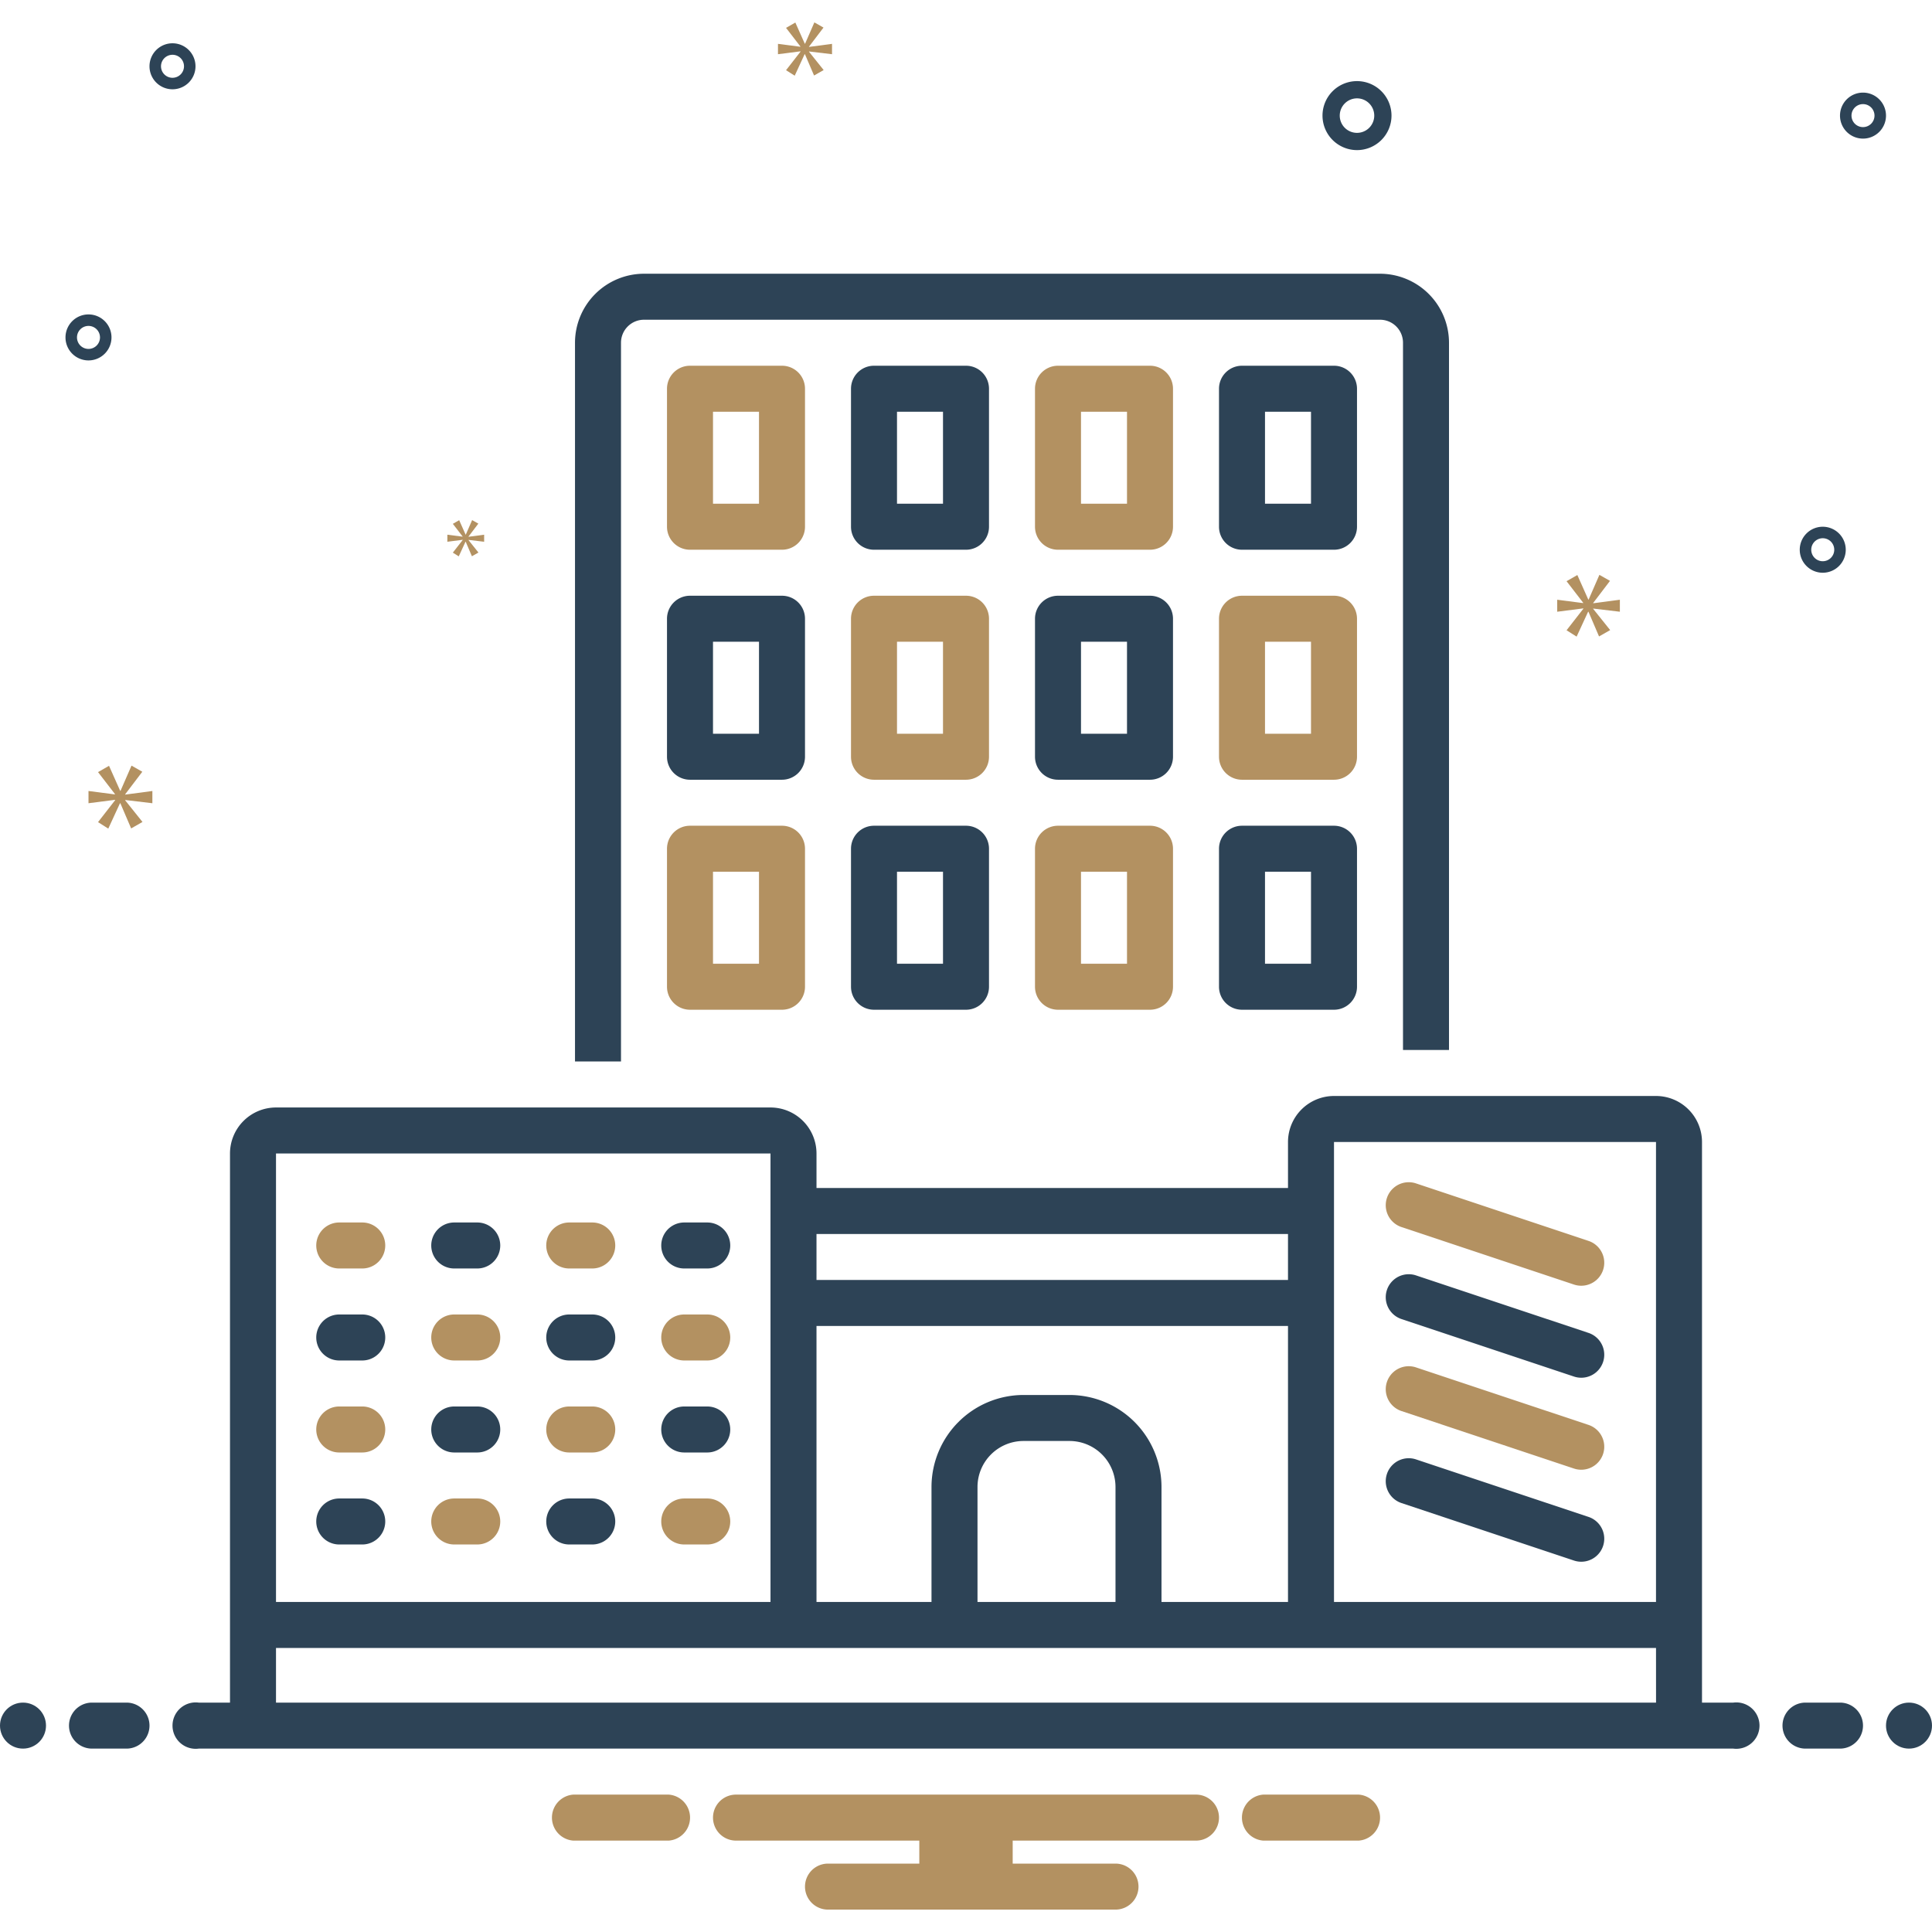 <?xml version="1.0" encoding="UTF-8"?> <svg xmlns="http://www.w3.org/2000/svg" xmlns:xlink="http://www.w3.org/1999/xlink" xmlns:svgjs="http://svgjs.dev/svgjs" id="Layer_1" viewBox="0 0 168 168" data-name="Layer 1" width="300" height="300" version="1.1"><g width="100%" height="100%" transform="matrix(1,0,0,1,0,0)"><circle cx="2" cy="150.053" fill="#2d4356" r="2" fill-opacity="1" data-original-color="#2d4356ff" stroke="none" stroke-opacity="1"></circle><path d="m11 148.053h-3a2 2 0 0 0 0 4h3a2 2 0 0 0 0-4z" fill="#2d4356" fill-opacity="1" data-original-color="#2d4356ff" stroke="none" stroke-opacity="1"></path><path d="m118.154 156.053h-8.308a2.006 2.006 0 0 0 0 4h8.308a2.006 2.006 0 0 0 0-4z" fill="#b39161" fill-opacity="1" data-original-color="#0bceb2ff" stroke="none" stroke-opacity="1"></path><path d="m58.154 156.053h-8.308a2.006 2.006 0 0 0 0 4h8.308a2.006 2.006 0 0 0 0-4z" fill="#b39161" fill-opacity="1" data-original-color="#0bceb2ff" stroke="none" stroke-opacity="1"></path><path d="m104 156.053h-40a2 2 0 0 0 0 4h15.94v2h-7.94a2 2 0 0 0 0 4h25a2 2 0 0 0 0-4h-8.94v-2h15.94a2 2 0 0 0 0-4z" fill="#b39161" fill-opacity="1" data-original-color="#0bceb2ff" stroke="none" stroke-opacity="1"></path><path d="m102 33.803a2 2 0 0 0 -2-2h-8a2 2 0 0 0 -2 2v12a2 2 0 0 0 2 2h8a2 2 0 0 0 2-2zm-4 10h-4v-8h4z" fill="#b39161" fill-opacity="1" data-original-color="#0bceb2ff" stroke="none" stroke-opacity="1"></path><path d="m118 33.803a2 2 0 0 0 -2-2h-8a2 2 0 0 0 -2 2v12a2 2 0 0 0 2 2h8a2 2 0 0 0 2-2zm-4 10h-4v-8h4z" fill="#2d4356" fill-opacity="1" data-original-color="#2d4356ff" stroke="none" stroke-opacity="1"></path><path d="m102 53.803a2 2 0 0 0 -2-2h-8a2 2 0 0 0 -2 2v12a2 2 0 0 0 2 2h8a2 2 0 0 0 2-2zm-4 10h-4v-8h4z" fill="#2d4356" fill-opacity="1" data-original-color="#2d4356ff" stroke="none" stroke-opacity="1"></path><path d="m118 53.803a2 2 0 0 0 -2-2h-8a2 2 0 0 0 -2 2v12a2 2 0 0 0 2 2h8a2 2 0 0 0 2-2zm-4 10h-4v-8h4z" fill="#b39161" fill-opacity="1" data-original-color="#0bceb2ff" stroke="none" stroke-opacity="1"></path><path d="m86 33.803a2 2 0 0 0 -2-2h-8a2 2 0 0 0 -2 2v12a2 2 0 0 0 2 2h8a2 2 0 0 0 2-2zm-4 10h-4v-8h4z" fill="#2d4356" fill-opacity="1" data-original-color="#2d4356ff" stroke="none" stroke-opacity="1"></path><path d="m86 53.803a2 2 0 0 0 -2-2h-8a2 2 0 0 0 -2 2v12a2 2 0 0 0 2 2h8a2 2 0 0 0 2-2zm-4 10h-4v-8h4z" fill="#b39161" fill-opacity="1" data-original-color="#0bceb2ff" stroke="none" stroke-opacity="1"></path><path d="m70 33.803a2 2 0 0 0 -2-2h-8a2 2 0 0 0 -2 2v12a2 2 0 0 0 2 2h8a2 2 0 0 0 2-2zm-4 10h-4v-8h4z" fill="#b39161" fill-opacity="1" data-original-color="#0bceb2ff" stroke="none" stroke-opacity="1"></path><path d="m70 53.803a2 2 0 0 0 -2-2h-8a2 2 0 0 0 -2 2v12a2 2 0 0 0 2 2h8a2 2 0 0 0 2-2zm-4 10h-4v-8h4z" fill="#2d4356" fill-opacity="1" data-original-color="#2d4356ff" stroke="none" stroke-opacity="1"></path><path d="m100 71.803h-8a2 2 0 0 0 -2 2v12a2 2 0 0 0 2 2h8a2 2 0 0 0 2-2v-12a2 2 0 0 0 -2-2zm-2 12h-4v-8h4z" fill="#b39161" fill-opacity="1" data-original-color="#0bceb2ff" stroke="none" stroke-opacity="1"></path><path d="m116 71.803h-8a2 2 0 0 0 -2 2v12a2 2 0 0 0 2 2h8a2 2 0 0 0 2-2v-12a2 2 0 0 0 -2-2zm-2 12h-4v-8h4z" fill="#2d4356" fill-opacity="1" data-original-color="#2d4356ff" stroke="none" stroke-opacity="1"></path><path d="m84 71.803h-8a2 2 0 0 0 -2 2v12a2 2 0 0 0 2 2h8a2 2 0 0 0 2-2v-12a2 2 0 0 0 -2-2zm-2 12h-4v-8h4z" fill="#2d4356" fill-opacity="1" data-original-color="#2d4356ff" stroke="none" stroke-opacity="1"></path><path d="m68 71.803h-8a2 2 0 0 0 -2 2v12a2 2 0 0 0 2 2h8a2 2 0 0 0 2-2v-12a2 2 0 0 0 -2-2zm-2 12h-4v-8h4z" fill="#b39161" fill-opacity="1" data-original-color="#0bceb2ff" stroke="none" stroke-opacity="1"></path><path d="m54 29.803a2 2 0 0 1 2-2h64a2 2 0 0 1 2 2v61.5h4v-61.5a6.007 6.007 0 0 0 -6-6h-64a6.007 6.007 0 0 0 -6 6v62.5h4z" fill="#2d4356" fill-opacity="1" data-original-color="#2d4356ff" stroke="none" stroke-opacity="1"></path><path d="m31.5 106.303h-2a2 2 0 0 0 0 4h2a2 2 0 0 0 0-4z" fill="#b39161" fill-opacity="1" data-original-color="#0bceb2ff" stroke="none" stroke-opacity="1"></path><path d="m31.5 114.303h-2a2 2 0 0 0 0 4h2a2 2 0 0 0 0-4z" fill="#2d4356" fill-opacity="1" data-original-color="#2d4356ff" stroke="none" stroke-opacity="1"></path><path d="m31.5 122.303h-2a2 2 0 0 0 0 4h2a2 2 0 0 0 0-4z" fill="#b39161" fill-opacity="1" data-original-color="#0bceb2ff" stroke="none" stroke-opacity="1"></path><path d="m31.5 130.303h-2a2 2 0 0 0 0 4h2a2 2 0 0 0 0-4z" fill="#2d4356" fill-opacity="1" data-original-color="#2d4356ff" stroke="none" stroke-opacity="1"></path><path d="m41.5 106.303h-2a2 2 0 0 0 0 4h2a2 2 0 0 0 0-4z" fill="#2d4356" fill-opacity="1" data-original-color="#2d4356ff" stroke="none" stroke-opacity="1"></path><path d="m41.5 114.303h-2a2 2 0 0 0 0 4h2a2 2 0 0 0 0-4z" fill="#b39161" fill-opacity="1" data-original-color="#0bceb2ff" stroke="none" stroke-opacity="1"></path><path d="m41.5 122.303h-2a2 2 0 0 0 0 4h2a2 2 0 0 0 0-4z" fill="#2d4356" fill-opacity="1" data-original-color="#2d4356ff" stroke="none" stroke-opacity="1"></path><path d="m41.5 130.303h-2a2 2 0 0 0 0 4h2a2 2 0 0 0 0-4z" fill="#b39161" fill-opacity="1" data-original-color="#0bceb2ff" stroke="none" stroke-opacity="1"></path><path d="m51.5 106.303h-2a2 2 0 0 0 0 4h2a2 2 0 0 0 0-4z" fill="#b39161" fill-opacity="1" data-original-color="#0bceb2ff" stroke="none" stroke-opacity="1"></path><path d="m51.5 114.303h-2a2 2 0 0 0 0 4h2a2 2 0 0 0 0-4z" fill="#2d4356" fill-opacity="1" data-original-color="#2d4356ff" stroke="none" stroke-opacity="1"></path><path d="m51.5 122.303h-2a2 2 0 0 0 0 4h2a2 2 0 0 0 0-4z" fill="#b39161" fill-opacity="1" data-original-color="#0bceb2ff" stroke="none" stroke-opacity="1"></path><path d="m51.5 130.303h-2a2 2 0 0 0 0 4h2a2 2 0 0 0 0-4z" fill="#2d4356" fill-opacity="1" data-original-color="#2d4356ff" stroke="none" stroke-opacity="1"></path><path d="m138.133 107.905-15-5a2 2 0 0 0 -1.266 3.795l15 5a2 2 0 1 0 1.266-3.795z" fill="#b39161" fill-opacity="1" data-original-color="#0bceb2ff" stroke="none" stroke-opacity="1"></path><path d="m138.133 115.905-15-5a2 2 0 0 0 -1.266 3.795l15 5a2 2 0 1 0 1.266-3.795z" fill="#2d4356" fill-opacity="1" data-original-color="#2d4356ff" stroke="none" stroke-opacity="1"></path><path d="m138.133 123.905-15-5a2 2 0 0 0 -1.266 3.795l15 5a2 2 0 1 0 1.266-3.795z" fill="#b39161" fill-opacity="1" data-original-color="#0bceb2ff" stroke="none" stroke-opacity="1"></path><path d="m138.133 131.905-15-5a2 2 0 0 0 -1.266 3.795l15 5a2 2 0 1 0 1.266-3.795z" fill="#2d4356" fill-opacity="1" data-original-color="#2d4356ff" stroke="none" stroke-opacity="1"></path><path d="m61.5 106.303h-2a2 2 0 0 0 0 4h2a2 2 0 0 0 0-4z" fill="#2d4356" fill-opacity="1" data-original-color="#2d4356ff" stroke="none" stroke-opacity="1"></path><path d="m61.5 114.303h-2a2 2 0 0 0 0 4h2a2 2 0 0 0 0-4z" fill="#b39161" fill-opacity="1" data-original-color="#0bceb2ff" stroke="none" stroke-opacity="1"></path><path d="m61.5 122.303h-2a2 2 0 0 0 0 4h2a2 2 0 0 0 0-4z" fill="#2d4356" fill-opacity="1" data-original-color="#2d4356ff" stroke="none" stroke-opacity="1"></path><path d="m61.5 130.303h-2a2 2 0 0 0 0 4h2a2 2 0 0 0 0-4z" fill="#b39161" fill-opacity="1" data-original-color="#0bceb2ff" stroke="none" stroke-opacity="1"></path><g fill="#2d4356"><path d="m160 148.053h-3a2 2 0 0 0 0 4h3a2 2 0 0 0 0-4z" fill="#2d4356" fill-opacity="1" data-original-color="#2d4356ff" stroke="none" stroke-opacity="1"></path><circle cx="166" cy="150.053" r="2" fill="#2d4356" fill-opacity="1" data-original-color="#2d4356ff" stroke="none" stroke-opacity="1"></circle><path d="m150.721 148.053h-2.721v-48.75a4.004 4.004 0 0 0 -4-4h-28a4.004 4.004 0 0 0 -4 4v4h-41v-3a4.004 4.004 0 0 0 -4-4h-43a4.004 4.004 0 0 0 -4 4v47.75h-2.721a2.017 2.017 0 1 0 0 4h133.443a2.017 2.017 0 1 0 0-4zm-34.721-48.75h28v40h-28zm-45 8h41v4h-41zm0 8h41v24h-11v-10a8.009 8.009 0 0 0 -8-8h-4a8.009 8.009 0 0 0 -8 8v10h-10zm26 14v10h-12v-10a4.004 4.004 0 0 1 4-4h4a4.004 4.004 0 0 1 4 4zm-73-29h43v39h-43zm0 43h120.001l.002 4.75h-120.003z" fill="#2d4356" fill-opacity="1" data-original-color="#2d4356ff" stroke="none" stroke-opacity="1"></path><path d="m118 13.053a3 3 0 1 0 -3-3 3.003 3.003 0 0 0 3 3zm0-4.5a1.5 1.5 0 1 1 -1.5 1.5 1.501 1.501 0 0 1 1.5-1.5z" fill="#2d4356" fill-opacity="1" data-original-color="#2d4356ff" stroke="none" stroke-opacity="1"></path><path d="m158.5 45.803a2 2 0 1 0 2 2 2.002 2.002 0 0 0 -2-2zm0 3a1 1 0 1 1 1-1 1.001 1.001 0 0 1 -1 1z" fill="#2d4356" fill-opacity="1" data-original-color="#2d4356ff" stroke="none" stroke-opacity="1"></path><path d="m15 3.764a2 2 0 1 0 2 2 2.002 2.002 0 0 0 -2-2zm0 3a1 1 0 1 1 1-1 1.001 1.001 0 0 1 -1 1z" fill="#2d4356" fill-opacity="1" data-original-color="#2d4356ff" stroke="none" stroke-opacity="1"></path><path d="m162 8.053a2 2 0 1 0 2 2 2.002 2.002 0 0 0 -2-2zm0 3a1 1 0 1 1 1-1 1.001 1.001 0 0 1 -1 1z" fill="#2d4356" fill-opacity="1" data-original-color="#2d4356ff" stroke="none" stroke-opacity="1"></path><path d="m9.695 29.341a2 2 0 1 0 -2 2 2.002 2.002 0 0 0 2-2zm-3 0a1 1 0 1 1 1 1 1.001 1.001 0 0 1 -1-1z" fill="#2d4356" fill-opacity="1" data-original-color="#2d4356ff" stroke="none" stroke-opacity="1"></path></g><path d="m10.888 69.064 1.487-1.956-.939-.532-.955 2.19h-.031l-.97-2.174-.955.548 1.471 1.909v.031l-2.301-.298v1.064l2.316-.297v.031l-1.486 1.909.891.564 1.018-2.207h.031l.939 2.191.986-.563-1.502-1.878v-.031l2.362.281v-1.064l-2.362.313z" fill="#b39161" fill-opacity="1" data-original-color="#0bceb2ff" stroke="none" stroke-opacity="1"></path><path d="m40.234 46.956-.856 1.099.514.324.586-1.27h.018l.54 1.261.568-.324-.865-1.081v-.018l1.36.162v-.613l-1.36.18v-.018l.856-1.126-.54-.306-.55 1.261h-.018l-.558-1.252-.551.315.848 1.099v.018l-1.325-.171v.613l1.333-.171z" fill="#b39161" fill-opacity="1" data-original-color="#0bceb2ff" stroke="none" stroke-opacity="1"></path><path d="m140.858 53.194v-1.043l-2.317.307v-.031l1.459-1.918-.921-.522-.936 2.148h-.031l-.951-2.133-.938.537 1.444 1.873v.031l-2.257-.292v1.043l2.272-.291v.031l-1.459 1.872.875.553.999-2.165h.03l.92 2.149.968-.552-1.474-1.842v-.031z" fill="#b39161" fill-opacity="1" data-original-color="#0bceb2ff" stroke="none" stroke-opacity="1"></path><path d="m70.351 4.052 1.258-1.654-.794-.451-.807 1.853h-.027l-.821-1.84-.808.464 1.245 1.615v.027l-1.947-.252v.9l1.96-.251v.026l-1.258 1.615.754.477.862-1.867h.026l.794 1.853.834-.476-1.271-1.589v-.026l1.999.238v-.9l-1.999.264z" fill="#b39161" fill-opacity="1" data-original-color="#0bceb2ff" stroke="none" stroke-opacity="1"></path></g></svg> 